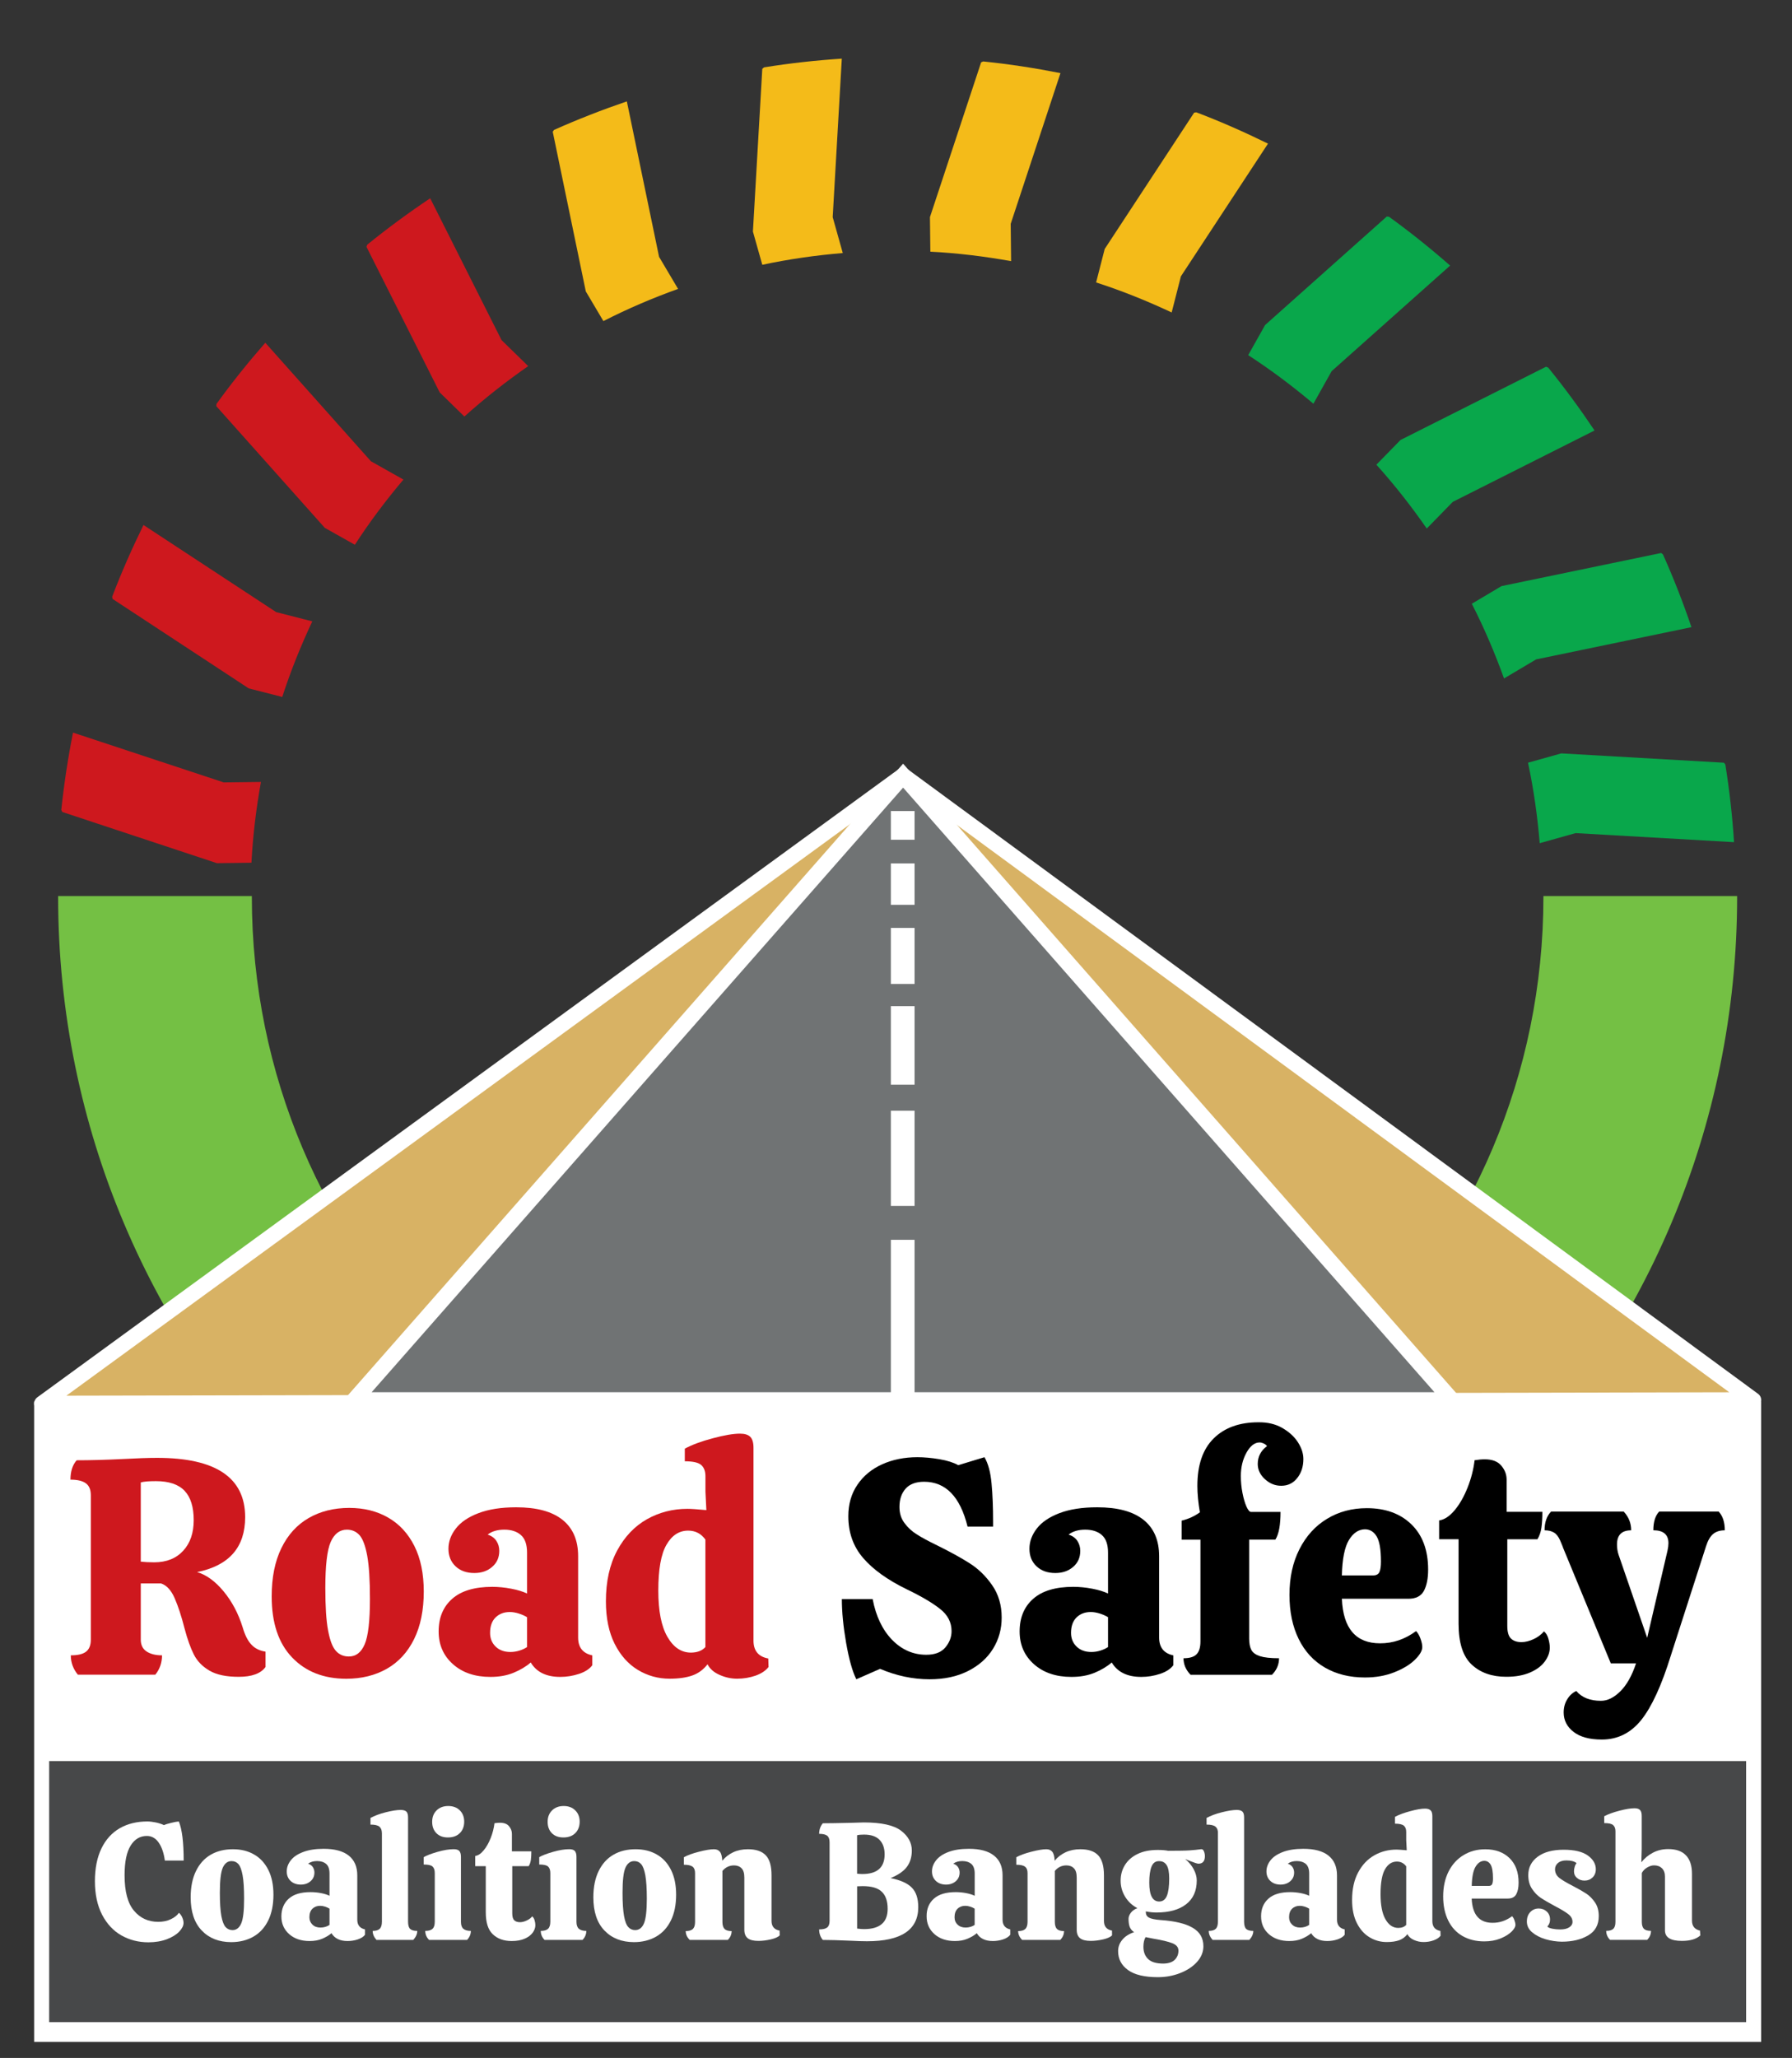 <?xml version="1.0" encoding="UTF-8"?>
<svg xmlns="http://www.w3.org/2000/svg" xmlns:xlink="http://www.w3.org/1999/xlink" version="1.1" id="Layer_1" x="0px" y="0px" viewBox="0 0 407.23 467.49" style="enable-background:new 0 0 407.23 467.49;" xml:space="preserve">
<rect x="0" y="0" width="407.23" height="467.49" fill="#333333" stroke="none"/>
<style type="text/css">
	.st0{fill:#F4BB19;}
	.st1{fill:#CE181E;}
	.st2{fill:#09A74B;}
	.st3{clip-path:url(#SVGID_00000143584709446826548900000016885336850420473275_);fill:#74C044;}
	.st4{fill:#D8B264;}
	.st5{fill:none;stroke:#FFFFFF;stroke-width:3.592;stroke-linejoin:round;stroke-miterlimit:10;}
	.st6{fill:#707374;}
	.st7{fill:none;stroke:#FFFFFF;stroke-width:3.592;stroke-miterlimit:10;}
	.st8{fill:none;stroke:#FFFFFF;stroke-width:5.389;stroke-miterlimit:10;}
	.st9{fill:#FFFFFF;}
	.st10{fill:#474849;}
</style>
<g>
	<g>
		<g>
			<path class="st0" d="M211.33,49.32l0.09,7.85c6.25,0.32,12.35,1.08,18.35,2.15l-0.09-8.47l11.31-34.24     c-5.77-1.14-11.62-2.05-17.56-2.65l-0.47,0.2L211.33,49.32z"></path>
			<path class="st0" d="M171.1,52.6l2.13,7.55c6.1-1.3,12.21-2.16,18.29-2.67l-2.29-8.15l2.07-36.01     c-5.87,0.39-11.76,1.03-17.66,1.98l-0.41,0.33L171.1,52.6z"></path>
			<path class="st0" d="M133.12,66.19l4,6.75c5.55-2.83,11.22-5.25,16.97-7.31l-4.32-7.29l-7.32-35.31     c-5.57,1.9-11.09,4.05-16.54,6.48l-0.3,0.42L133.12,66.19z"></path>
			<path class="st1" d="M99.92,89.14l5.61,5.48c4.64-4.17,9.49-7.96,14.5-11.45l-6.06-5.92L97.76,45.04     c-4.88,3.27-9.67,6.78-14.3,10.54l-0.18,0.49L99.92,89.14z"></path>
			<path class="st1" d="M73.8,119.9l6.84,3.85c3.4-5.25,7.11-10.16,11.04-14.81l-7.39-4.16l-24-26.92     c-3.87,4.42-7.59,9.04-11.09,13.89l-0.05,0.51L73.8,119.9z"></path>
			<path class="st1" d="M56.53,156.38l7.61,1.94c1.93-5.94,4.23-11.65,6.83-17.17l-8.21-2.1l-30.15-19.79     c-2.59,5.27-4.98,10.69-7.12,16.29l0.09,0.5L56.53,156.38z"></path>
			<path class="st1" d="M49.29,196.08l7.85-0.1c0.33-6.23,1.08-12.35,2.16-18.35l-8.47,0.1l-34.24-11.31     c-1.14,5.76-2.04,11.61-2.66,17.56l0.22,0.47L49.29,196.08z"></path>
			<path class="st2" d="M354.8,171.14l-7.56,2.12c1.3,6.1,2.15,12.2,2.66,18.28l8.16-2.29l36,2.06c-0.38-5.86-1.03-11.75-1.98-17.65     l-0.31-0.4L354.8,171.14z"></path>
			<path class="st2" d="M341.22,133.14l-6.75,4.01c2.84,5.56,5.25,11.23,7.32,16.97l7.29-4.33l35.3-7.32     c-1.89-5.57-4.04-11.09-6.48-16.54l-0.41-0.31L341.22,133.14z"></path>
			<path class="st2" d="M318.26,99.95l-5.48,5.61c4.18,4.64,7.97,9.49,11.45,14.5l5.92-6.06l32.21-16.21     c-3.28-4.88-6.77-9.67-10.54-14.29l-0.49-0.19L318.26,99.95z"></path>
			<path class="st2" d="M287.5,73.83l-3.85,6.84c5.23,3.4,10.16,7.11,14.82,11.04l4.15-7.4l26.92-23.98     c-4.42-3.88-9.05-7.59-13.89-11.09l-0.51-0.05L287.5,73.83z"></path>
			<path class="st0" d="M251.04,56.56l-1.95,7.6c5.94,1.92,11.65,4.23,17.17,6.82l2.1-8.21l19.79-30.14     c-5.28-2.59-10.69-4.99-16.28-7.11l-0.5,0.07L251.04,56.56z"></path>
		</g>
		<g>
			<defs>
				<rect id="SVGID_1_" x="11.22" y="203.55" width="384.25" height="190.27"></rect>
			</defs>
			<clipPath id="SVGID_00000031923663901759718760000009751327228526357931_">
				<use xlink:href="#SVGID_1_" style="overflow:visible;"></use>
			</clipPath>
			<path style="clip-path:url(#SVGID_00000031923663901759718760000009751327228526357931_);fill:#74C044;" d="M204,56.97     c81.03,0,146.74,65.7,146.74,146.75c0,81.04-65.71,146.74-146.74,146.74c-81.06,0-146.77-65.7-146.77-146.74     C57.23,122.67,122.94,56.97,204,56.97 M13.21,203.72c0,105.36,85.42,190.76,190.79,190.76c105.35,0,190.76-85.41,190.76-190.76     c0-105.37-85.41-190.78-190.76-190.78C98.63,12.94,13.21,98.35,13.21,203.72"></path>
		</g>
	</g>
	<g>
		<path class="st4" d="M205.23,176.2L205.23,176.2L12.79,317.48c-0.25,0.19-0.12,0.59,0.19,0.59h384.46c0.31,0,0.45-0.4,0.19-0.59    L205.23,176.2z"></path>
		<polygon class="st5" points="205.23,176.2 205.23,176.2 9.55,318.86 398.44,318.06   "></polygon>
		<polygon class="st6" points="205.23,176.2 205.23,176.2 80.48,318.06 329.95,318.06   "></polygon>
		<polygon class="st7" points="205.23,176.2 205.23,176.2 80.48,318.06 329.95,318.06   "></polygon>
		<line class="st8" x1="205.14" y1="273.94" x2="205.14" y2="252.31"></line>
		<line class="st8" x1="205.14" y1="246.4" x2="205.14" y2="228.56"></line>
		<line class="st8" x1="205.14" y1="223.52" x2="205.14" y2="210.79"></line>
		<line class="st8" x1="205.14" y1="205.54" x2="205.14" y2="196.14"></line>
		<line class="st8" x1="205.14" y1="318.06" x2="205.14" y2="281.64"></line>
		<line class="st8" x1="205.14" y1="190.76" x2="205.14" y2="184.24"></line>
	</g>
	<rect x="7.76" y="318.38" class="st9" width="392.46" height="145.46"></rect>
	<g>
		<path class="st1" d="M57.15,373.62c0.82,0.86,1.88,1.38,3.19,1.57v3.49c-1.08,1.49-3.11,2.23-6.09,2.23c-2.8,0-5-0.45-6.62-1.39    c-1.61-0.93-2.8-2.15-3.57-3.66c-0.77-1.52-1.48-3.51-2.13-5.97c-0.7-2.74-1.45-5.03-2.24-6.84c-0.79-1.81-1.82-2.93-3.08-3.35    h-4.62v12.77c0,1.21,0.45,2.11,1.33,2.69c0.89,0.58,2.06,0.87,3.5,0.87c0,1.68-0.51,3.14-1.53,4.4H17.7    c-1.07-1.3-1.61-2.77-1.61-4.4c1.59,0,2.74-0.27,3.46-0.83c0.73-0.56,1.09-1.47,1.09-2.73v-32.8c0-1.26-0.37-2.16-1.12-2.71    c-0.75-0.56-1.92-0.84-3.51-0.84c0-1.87,0.47-3.33,1.41-4.4c3.07,0,6.53-0.09,10.36-0.28c3.36-0.18,5.99-0.27,7.91-0.27    c13.35,0,20.02,4.49,20.02,13.47c0,6.84-3.63,11-10.92,12.48c2.1,0.61,4.11,2.07,6.02,4.37c1.91,2.31,3.36,5.04,4.34,8.2    C55.66,371.45,56.33,372.76,57.15,373.62 M41.64,352.26c1.6-1.73,2.38-4.05,2.38-6.94c0-2.98-0.69-5.2-2.06-6.65    c-1.38-1.47-3.55-2.21-6.54-2.21c-1.59,0-2.73,0.09-3.43,0.29v18c0.84,0.09,1.87,0.15,3.08,0.15    C37.86,354.89,40.05,354.01,41.64,352.26"></path>
		<path class="st1" d="M66.36,376.49c-3.09-3.23-4.62-7.85-4.62-13.86c0-4.28,0.73-7.93,2.2-10.95c1.47-3.02,3.54-5.3,6.19-6.83    c2.66-1.54,5.75-2.31,9.24-2.31c3.36,0,6.31,0.74,8.85,2.21c2.54,1.46,4.53,3.62,5.95,6.45c1.42,2.84,2.13,6.29,2.13,10.33    c0,4.23-0.73,7.84-2.2,10.82c-1.47,2.98-3.54,5.22-6.19,6.73c-2.66,1.51-5.74,2.27-9.24,2.27    C73.54,381.34,69.43,379.72,66.36,376.49 M82.88,373.51c0.79-1.85,1.19-5.29,1.19-10.33c0-4.23-0.21-7.49-0.62-9.77    c-0.42-2.28-1.01-3.84-1.75-4.68c-0.75-0.82-1.7-1.25-2.87-1.25c-1.63,0-2.86,0.94-3.68,2.79c-0.82,1.87-1.22,5.36-1.22,10.47    c0,4.19,0.2,7.41,0.63,9.66c0.42,2.26,1.01,3.8,1.79,4.64c0.76,0.84,1.74,1.25,2.9,1.25C80.87,376.31,82.08,375.38,82.88,373.51"></path>
		<path class="st1" d="M102.76,363.19c2.05-1.81,5.08-2.72,9.09-2.72c1.41,0,2.84,0.14,4.31,0.42c1.47,0.28,2.68,0.65,3.61,1.1    v-9.28c0-1.86-0.46-3.19-1.4-4.01c-0.93-0.82-2.19-1.22-3.78-1.22c-1.54,0-2.8,0.37-3.78,1.12c0.88,0.28,1.55,0.76,1.99,1.43    c0.45,0.68,0.66,1.44,0.66,2.27c0,1.49-0.53,2.71-1.61,3.63c-1.07,0.94-2.43,1.4-4.06,1.4c-1.77,0-3.2-0.51-4.27-1.53    c-1.07-1.02-1.61-2.34-1.61-3.98c0-1.63,0.56-3.16,1.68-4.6c1.12-1.45,2.84-2.61,5.15-3.49c2.31-0.88,5.16-1.33,8.57-1.33    c4.62,0,8.12,0.94,10.5,2.83c2.38,1.89,3.57,4.65,3.57,8.27v18.49c0,2.24,1.07,3.59,3.22,4.05v2.24    c-0.61,0.83-1.61,1.49-3.01,1.96c-1.4,0.46-2.82,0.69-4.26,0.69c-3.18,0-5.42-1.09-6.72-3.28c-1.08,0.94-2.38,1.71-3.93,2.35    c-1.54,0.63-3.28,0.93-5.24,0.93c-3.5,0-6.34-0.96-8.51-2.89c-2.17-1.93-3.25-4.41-3.25-7.43    C99.68,367.48,100.7,365,102.76,363.19 M119.77,367.37c-0.52-0.32-1.13-0.6-1.86-0.83c-0.72-0.23-1.41-0.35-2.06-0.35    c-1.31,0-2.38,0.41-3.22,1.22c-0.84,0.82-1.26,2-1.26,3.52c0,1.26,0.42,2.29,1.26,3.11c0.84,0.82,1.96,1.23,3.36,1.23    c0.69,0,1.39-0.11,2.06-0.32c0.68-0.21,1.26-0.49,1.72-0.8V367.37z"></path>
		<path class="st1" d="M174.65,378.68c-0.65,0.84-1.64,1.49-2.94,1.96c-1.31,0.45-2.7,0.7-4.2,0.7c-1.35,0-2.69-0.29-3.99-0.87    c-1.31-0.58-2.22-1.38-2.73-2.41c-0.94,1.21-2.09,2.07-3.47,2.55c-1.37,0.48-3.09,0.73-5.14,0.73c-2.62,0-5.02-0.67-7.21-1.99    c-2.2-1.32-3.96-3.3-5.29-5.93c-1.32-2.63-1.99-5.85-1.99-9.66c0-4.52,0.85-8.35,2.55-11.52c1.7-3.16,3.96-5.53,6.76-7.12    c2.81-1.58,5.89-2.37,9.24-2.37c0.79,0,2.21,0.1,4.28,0.29l-0.21-4.19v-3.5c0-1.15-0.33-2.01-0.98-2.57    c-0.65-0.56-1.89-0.83-3.71-0.83v-2.87c1.63-0.88,3.75-1.67,6.37-2.36c2.61-0.7,4.67-1.05,6.16-1.05c1.08,0,1.87,0.24,2.35,0.73    c0.49,0.49,0.73,1.32,0.73,2.48v43.82c0,2.29,1.12,3.64,3.36,4.05L174.65,378.68z M160.3,374.15v-24.42    c-0.98-1.36-2.29-2.03-3.92-2.03c-2.05,0-3.7,1.07-4.93,3.22c-1.24,2.13-1.85,5.61-1.85,10.39c0,4.61,0.68,8.12,2.06,10.5    c1.38,2.4,3.16,3.6,5.36,3.6C158.45,375.4,159.56,374.98,160.3,374.15"></path>
		<path d="M198.31,363.26c0.75,3.91,2.22,6.98,4.42,9.25c2.19,2.25,4.79,3.39,7.77,3.39c1.96,0,3.41-0.56,4.34-1.68    c0.93-1.11,1.4-2.35,1.4-3.69c0-2.01-0.88-3.7-2.63-5.06c-1.75-1.38-4.26-2.86-7.53-4.43c-4.39-2.14-7.7-4.52-9.94-7.13    c-2.24-2.61-3.36-5.76-3.36-9.49c0-2.74,0.69-5.13,2.07-7.15c1.37-2.02,3.25-3.57,5.63-4.64c2.38-1.07,5.04-1.61,7.98-1.61    c1.54,0,3.21,0.15,5,0.45c1.8,0.31,3.23,0.76,4.31,1.36l5.95-1.81c0.85,1.44,1.38,3.43,1.61,5.97c0.24,2.53,0.35,5.45,0.35,8.75    v1.05h-5.8c-1.68-6.8-4.97-10.19-9.88-10.19c-1.86,0-3.27,0.53-4.2,1.57c-0.93,1.05-1.4,2.43-1.4,4.16c0,1.4,0.37,2.61,1.12,3.62    c0.74,1.02,1.68,1.9,2.83,2.61c1.14,0.73,2.67,1.55,4.59,2.48c2.94,1.45,5.4,2.8,7.38,4.06c1.98,1.25,3.7,2.91,5.14,4.99    c1.45,2.07,2.17,4.53,2.17,7.36c0,2.6-0.65,4.96-1.96,7.08c-1.31,2.12-3.2,3.81-5.7,5.07c-2.49,1.26-5.41,1.87-8.72,1.87    c-3.78,0-7.53-0.79-11.26-2.37l-5.39,2.37c-0.89-1.77-1.66-4.52-2.32-8.26c-0.65-3.75-0.97-7.06-0.97-9.95H198.31z"></path>
		<path d="M234.79,363.19c2.05-1.81,5.09-2.72,9.1-2.72c1.4,0,2.83,0.14,4.3,0.42c1.47,0.28,2.67,0.65,3.61,1.1v-9.28    c0-1.86-0.47-3.19-1.41-4.01c-0.93-0.82-2.19-1.22-3.78-1.22c-1.54,0-2.8,0.37-3.78,1.12c0.88,0.28,1.55,0.76,2,1.43    c0.44,0.68,0.66,1.44,0.66,2.27c0,1.49-0.53,2.71-1.61,3.63c-1.08,0.94-2.43,1.4-4.06,1.4c-1.77,0-3.2-0.51-4.27-1.53    c-1.08-1.02-1.61-2.34-1.61-3.98c0-1.63,0.56-3.16,1.68-4.6c1.12-1.45,2.84-2.61,5.14-3.49c2.31-0.88,5.18-1.33,8.58-1.33    c4.62,0,8.12,0.94,10.5,2.83c2.38,1.89,3.57,4.65,3.57,8.27v18.49c0,2.24,1.08,3.59,3.22,4.05v2.24    c-0.61,0.83-1.61,1.49-3.01,1.96c-1.39,0.46-2.82,0.69-4.26,0.69c-3.18,0-5.41-1.09-6.72-3.28c-1.08,0.94-2.38,1.71-3.92,2.35    c-1.54,0.63-3.29,0.93-5.24,0.93c-3.51,0-6.35-0.96-8.52-2.89c-2.17-1.93-3.25-4.41-3.25-7.43    C231.71,367.48,232.73,365,234.79,363.19 M251.8,367.37c-0.52-0.32-1.13-0.6-1.86-0.83c-0.73-0.23-1.42-0.35-2.07-0.35    c-1.31,0-2.38,0.41-3.22,1.22c-0.84,0.82-1.26,2-1.26,3.52c0,1.26,0.42,2.29,1.26,3.11c0.84,0.82,1.96,1.23,3.36,1.23    c0.7,0,1.39-0.11,2.06-0.32c0.68-0.21,1.26-0.49,1.73-0.8V367.37z"></path>
		<path d="M291.42,324.39c1.54,0.89,2.72,1.97,3.54,3.25c0.82,1.28,1.23,2.54,1.23,3.8c0,1.73-0.47,3.16-1.41,4.33    c-0.92,1.17-2.14,1.74-3.63,1.74c-1.4,0-2.63-0.51-3.71-1.51c-1.08-0.99-1.62-2.14-1.62-3.44c0-1.68,0.71-3.02,2.1-4.05    c-0.14-0.23-0.38-0.43-0.73-0.6c-0.35-0.16-0.66-0.24-0.94-0.24c-1.12,0-2.12,0.77-2.98,2.3c-0.86,1.55-1.29,3.31-1.29,5.32    c0,1.35,0.13,2.65,0.38,3.9c0.25,1.26,0.56,2.29,0.91,3.08c0.36,0.78,0.7,1.18,1.01,1.18H291c0,2.98-0.39,5.08-1.18,6.3h-5.95    v22.46c0,1.12,0.17,1.99,0.52,2.63c0.35,0.62,1,1.08,1.97,1.39c0.95,0.3,2.38,0.46,4.3,0.46c0,1.44-0.54,2.69-1.61,3.76h-18.49    c-1.06-1.08-1.61-2.33-1.61-3.76c1.41,0,2.4-0.31,2.97-0.91c0.59-0.6,0.88-1.58,0.88-2.93v-23.09h-4.27v-4.33    c1.54-0.37,2.92-1,4.14-1.89c-0.38-2.23-0.57-4.24-0.57-6.01c0-4.74,1.23-8.33,3.71-10.78c2.47-2.44,5.86-3.66,10.15-3.66    C288.06,323.06,289.88,323.5,291.42,324.39"></path>
		<path d="M321.8,370.52c0.37,0.37,0.71,0.93,0.98,1.67c0.28,0.75,0.43,1.4,0.43,1.96c0,0.83-0.56,1.79-1.68,2.89    c-1.12,1.1-2.67,2.04-4.66,2.83c-1.98,0.79-4.21,1.19-6.68,1.19c-3.46,0-6.48-0.74-9.07-2.23c-2.59-1.49-4.59-3.65-5.99-6.49    c-1.4-2.85-2.1-6.19-2.1-10.05c0-3.96,0.76-7.42,2.28-10.4c1.52-2.98,3.6-5.27,6.27-6.88c2.65-1.61,5.67-2.41,9.03-2.41    c4.24,0,7.63,1.24,10.15,3.7c2.52,2.46,3.78,5.88,3.78,10.25c0,2.05-0.33,3.67-0.97,4.85c-0.65,1.19-1.82,1.78-3.51,1.78h-15.12    c0.28,6.75,3.17,10.12,8.68,10.12C316.56,373.31,319.28,372.38,321.8,370.52 M306.55,349.82c-0.98,1.61-1.52,4.3-1.61,8.06h7.07    c0.74,0,1.23-0.26,1.47-0.78c0.23-0.5,0.34-1.3,0.34-2.37c0-2.75-0.33-4.65-0.98-5.72c-0.65-1.07-1.54-1.61-2.66-1.61    C308.74,347.42,307.53,348.22,306.55,349.82"></path>
		<path d="M342.53,349.65v19.68c0,1.39,0.28,2.37,0.84,2.89c0.56,0.54,1.36,0.81,2.38,0.81c0.88,0,1.82-0.24,2.8-0.7    c0.98-0.47,1.75-1.05,2.31-1.75c0.47,0.37,0.8,0.93,1.01,1.67c0.21,0.74,0.32,1.42,0.32,2.02c0,1.07-0.37,2.12-1.13,3.15    c-0.74,1.02-1.86,1.86-3.36,2.51c-1.5,0.65-3.29,0.97-5.39,0.97c-3.28,0-5.89-0.92-7.88-2.78c-1.99-1.86-2.97-4.96-2.97-9.29    v-19.18h-4.42v-4.26c1.21-0.18,2.4-0.97,3.54-2.34c1.15-1.37,2.12-3.1,2.94-5.16c0.82-2.07,1.34-4.13,1.58-6.18    c0.84-0.14,1.61-0.21,2.31-0.21c1.69,0,2.93,0.47,3.75,1.43c0.81,0.95,1.22,2.01,1.22,3.18v7.32h8.13c0,1.41-0.08,2.61-0.22,3.6    c-0.14,1-0.45,1.88-0.91,2.63H342.53z"></path>
		<path d="M391.96,347.63c-1.13,0-2.01,0.29-2.66,0.84c-0.66,0.56-1.2,1.49-1.61,2.79l-7.98,24.77c-2.1,6.79-4.35,11.69-6.72,14.66    c-2.38,2.98-5.38,4.47-8.96,4.47c-2.81,0-4.95-0.58-6.45-1.75c-1.49-1.16-2.24-2.63-2.24-4.4c0-1.11,0.26-2.11,0.81-2.99    c0.54-0.89,1.23-1.52,2.06-1.89c1.26,1.49,3.13,2.23,5.6,2.23c1.49,0,2.96-0.72,4.41-2.16c1.45-1.43,2.64-3.55,3.57-6.35h-5.74    l-10.78-26.1c-0.09-0.27-0.32-0.86-0.7-1.74c-0.37-0.88-0.84-1.5-1.4-1.85c-0.56-0.35-1.28-0.53-2.17-0.53    c0-1.82,0.49-3.23,1.47-4.25h16.52c1.12,1.21,1.69,2.62,1.69,4.25c-2.15,0-3.22,1.07-3.22,3.22c0,0.83,0.12,1.6,0.35,2.3    l6.51,18.9l4.62-19.82c0.14-0.64,0.21-1.2,0.21-1.68c0-1.95-1.15-2.93-3.43-2.93c0-1.9,0.44-3.33,1.33-4.25h13.51    C391.48,344.34,391.96,345.77,391.96,347.63"></path>
	</g>
	<rect x="11.17" y="400.05" class="st10" width="385.63" height="59.3"></rect>
	<g>
		<path class="st9" d="M37.46,422.64c-0.23-1.69-0.69-3.05-1.39-4.06c-0.7-1.01-1.6-1.52-2.69-1.52c-1.55,0-2.79,0.73-3.69,2.19    c-0.92,1.46-1.38,3.71-1.38,6.73c0,3.68,0.71,6.36,2.13,8.05c1.42,1.7,3.26,2.54,5.52,2.54c1.09,0,2.06-0.2,2.89-0.61    c0.84-0.4,1.44-0.89,1.8-1.44c0.3,0.22,0.55,0.57,0.76,1.03c0.2,0.46,0.3,0.87,0.3,1.26c0,0.63-0.32,1.28-0.97,1.97    c-0.64,0.68-1.58,1.26-2.79,1.73c-1.22,0.46-2.63,0.71-4.23,0.71c-2.24,0-4.28-0.52-6.12-1.56c-1.84-1.04-3.3-2.61-4.4-4.71    c-1.08-2.1-1.63-4.64-1.63-7.62c0-2.92,0.5-5.39,1.48-7.43c0.99-2.04,2.39-3.57,4.17-4.6c1.79-1.02,3.88-1.53,6.27-1.53    c0.56,0,1.2,0.08,1.9,0.22c0.71,0.15,1.34,0.35,1.87,0.61c0.38-0.18,0.93-0.34,1.67-0.52c0.73-0.18,1.31-0.29,1.71-0.31    c0.74,1.8,1.1,4.75,1.1,8.88H37.46z"></path>
		<path class="st9" d="M45.84,438.53c-1.68-1.75-2.51-4.27-2.51-7.53c0-2.33,0.4-4.32,1.2-5.96c0.8-1.64,1.92-2.89,3.36-3.72    c1.45-0.84,3.13-1.24,5.03-1.24c1.82,0,3.43,0.38,4.82,1.19c1.39,0.79,2.46,1.96,3.24,3.51c0.77,1.54,1.16,3.41,1.16,5.61    c0,2.31-0.4,4.28-1.2,5.89c-0.8,1.62-1.92,2.84-3.37,3.66c-1.45,0.82-3.12,1.24-5.03,1.24C49.74,441.17,47.51,440.29,45.84,438.53     M54.82,436.92c0.44-1.02,0.65-2.89,0.65-5.61c0-2.31-0.11-4.08-0.34-5.32c-0.23-1.24-0.55-2.09-0.95-2.54    c-0.4-0.45-0.92-0.68-1.56-0.68c-0.88,0-1.55,0.5-2,1.51c-0.44,1.02-0.66,2.91-0.66,5.7c0,2.28,0.12,4.03,0.34,5.25    c0.23,1.23,0.55,2.07,0.97,2.53c0.42,0.46,0.95,0.69,1.58,0.69C53.73,438.44,54.39,437.93,54.82,436.92"></path>
		<path class="st9" d="M65.63,431.3c1.11-1,2.77-1.48,4.95-1.48c0.77,0,1.54,0.07,2.34,0.22c0.81,0.15,1.46,0.36,1.96,0.61v-5.05    c0-1.01-0.25-1.74-0.76-2.18c-0.51-0.43-1.19-0.66-2.06-0.66c-0.83,0-1.51,0.2-2.05,0.6c0.48,0.16,0.85,0.41,1.08,0.78    c0.24,0.37,0.36,0.78,0.36,1.23c0,0.81-0.29,1.46-0.88,1.97c-0.58,0.51-1.32,0.77-2.21,0.77c-0.97,0-1.74-0.29-2.33-0.84    c-0.58-0.56-0.87-1.28-0.87-2.16c0-0.89,0.31-1.72,0.91-2.5c0.61-0.79,1.54-1.42,2.81-1.9c1.25-0.48,2.81-0.73,4.66-0.73    c2.51,0,4.41,0.51,5.71,1.54c1.29,1.03,1.94,2.52,1.94,4.5v10.06c0,1.22,0.59,1.95,1.76,2.21v1.21c-0.33,0.45-0.88,0.8-1.64,1.06    c-0.76,0.25-1.53,0.37-2.33,0.37c-1.72,0-2.94-0.59-3.65-1.78c-0.58,0.5-1.3,0.92-2.13,1.27c-0.84,0.35-1.79,0.51-2.86,0.51    c-1.91,0-3.45-0.53-4.63-1.57c-1.18-1.05-1.77-2.4-1.77-4.04C63.96,433.63,64.52,432.29,65.63,431.3 M74.89,433.58    c-0.28-0.18-0.62-0.33-1.01-0.46c-0.39-0.13-0.77-0.19-1.13-0.19c-0.71,0-1.29,0.22-1.75,0.66c-0.45,0.45-0.69,1.09-0.69,1.93    c0,0.68,0.24,1.24,0.69,1.68c0.46,0.45,1.06,0.67,1.83,0.67c0.38,0,0.76-0.05,1.12-0.16c0.37-0.12,0.68-0.26,0.93-0.44V433.58z"></path>
		<path class="st9" d="M86.78,416.38c0-0.63-0.19-1.11-0.55-1.42c-0.37-0.32-1.04-0.48-2.04-0.48v-1.51    c0.92-0.5,2.07-0.94,3.47-1.29c1.4-0.35,2.52-0.53,3.39-0.53c0.61,0,1.04,0.13,1.3,0.38c0.25,0.25,0.38,0.69,0.38,1.32v23.68    c0,0.8,0.16,1.34,0.47,1.65c0.32,0.3,0.86,0.45,1.62,0.45c0,0.71-0.31,1.39-0.91,2.05h-8.35c-0.58-0.64-0.87-1.31-0.87-2.05    c0.74,0,1.27-0.16,1.6-0.48c0.33-0.32,0.5-0.86,0.5-1.63V416.38z"></path>
		<path class="st9" d="M104.75,436.57c0,0.74,0.18,1.26,0.55,1.58c0.36,0.31,0.93,0.48,1.7,0.48c0,0.78-0.3,1.46-0.87,2.05h-8.62    c-0.58-0.58-0.87-1.27-0.87-2.05c0.76,0,1.32-0.16,1.65-0.48c0.35-0.32,0.51-0.86,0.51-1.63v-11.01c0-0.71-0.17-1.19-0.51-1.51    c-0.34-0.31-1.01-0.45-2-0.45v-1.67c0.62-0.38,1.64-0.77,3.11-1.2c1.46-0.42,2.69-0.61,3.71-0.61c0.58,0,1,0.13,1.25,0.38    c0.26,0.28,0.39,0.73,0.39,1.35V436.57z M104.47,416.44c-0.67,0.65-1.57,0.96-2.69,0.96c-1.09,0-1.96-0.32-2.6-0.96    c-0.65-0.65-0.97-1.52-0.97-2.6c0-1.07,0.34-1.93,1.01-2.59c0.67-0.66,1.55-0.99,2.64-0.99c1.1,0,1.98,0.33,2.64,0.99    c0.66,0.66,0.99,1.52,0.99,2.59C105.48,414.92,105.14,415.79,104.47,416.44"></path>
		<path class="st9" d="M116.41,423.93v10.71c0,0.76,0.15,1.29,0.46,1.58c0.3,0.29,0.74,0.43,1.29,0.43c0.48,0,0.99-0.13,1.52-0.38    c0.54-0.24,0.96-0.56,1.26-0.94c0.25,0.2,0.44,0.49,0.55,0.9c0.12,0.4,0.17,0.77,0.17,1.1c0,0.58-0.21,1.16-0.61,1.71    c-0.41,0.55-1.01,1.01-1.82,1.36c-0.81,0.35-1.79,0.53-2.94,0.53c-1.78,0-3.21-0.5-4.28-1.52c-1.09-1.01-1.62-2.68-1.62-5.05    v-10.44h-2.4v-2.31c0.67-0.1,1.3-0.52,1.92-1.28c0.63-0.74,1.15-1.67,1.6-2.8c0.44-1.12,0.73-2.25,0.86-3.36    c0.45-0.08,0.88-0.11,1.25-0.11c0.92,0,1.6,0.25,2.04,0.77c0.44,0.52,0.67,1.09,0.67,1.74v3.98h4.42c0,0.76-0.04,1.41-0.11,1.95    c-0.08,0.55-0.24,1.02-0.5,1.42H116.41z"></path>
		<path class="st9" d="M131,436.57c0,0.74,0.19,1.26,0.55,1.58c0.37,0.31,0.93,0.48,1.69,0.48c0,0.78-0.29,1.46-0.87,2.05h-8.61    c-0.58-0.58-0.87-1.27-0.87-2.05c0.76,0,1.31-0.16,1.65-0.48c0.35-0.32,0.52-0.86,0.52-1.63v-11.01c0-0.71-0.17-1.19-0.52-1.51    c-0.34-0.31-1.01-0.45-2-0.45v-1.67c0.62-0.38,1.64-0.77,3.11-1.2c1.46-0.42,2.7-0.61,3.71-0.61c0.58,0,1,0.13,1.25,0.38    c0.26,0.28,0.39,0.73,0.39,1.35V436.57z M130.71,416.44c-0.67,0.65-1.57,0.96-2.68,0.96c-1.1,0-1.97-0.32-2.61-0.96    c-0.65-0.65-0.97-1.52-0.97-2.6c0-1.07,0.34-1.93,1.01-2.59c0.67-0.66,1.55-0.99,2.64-0.99c1.09,0,1.97,0.33,2.63,0.99    c0.67,0.66,1,1.52,1,2.59C131.72,414.92,131.37,415.79,130.71,416.44"></path>
		<path class="st9" d="M137.35,438.53c-1.68-1.75-2.51-4.27-2.51-7.53c0-2.33,0.4-4.32,1.2-5.96c0.8-1.64,1.92-2.89,3.37-3.72    c1.44-0.84,3.12-1.24,5.02-1.24c1.83,0,3.43,0.38,4.82,1.19c1.39,0.79,2.46,1.96,3.24,3.51c0.77,1.54,1.16,3.41,1.16,5.61    c0,2.31-0.4,4.28-1.2,5.89c-0.8,1.62-1.93,2.84-3.37,3.66c-1.45,0.82-3.12,1.24-5.03,1.24    C141.27,441.17,139.03,440.29,137.35,438.53 M146.34,436.92c0.43-1.02,0.65-2.89,0.65-5.61c0-2.31-0.12-4.08-0.34-5.32    c-0.23-1.24-0.55-2.09-0.96-2.54c-0.4-0.45-0.92-0.68-1.56-0.68c-0.89,0-1.56,0.5-2,1.51c-0.45,1.02-0.66,2.91-0.66,5.7    c0,2.28,0.12,4.03,0.34,5.25c0.22,1.23,0.54,2.07,0.97,2.53c0.41,0.46,0.94,0.69,1.57,0.69    C145.25,438.44,145.91,437.93,146.34,436.92"></path>
		<path class="st9" d="M177.19,439.65c-0.38,0.38-1.07,0.68-2.04,0.91c-0.98,0.22-1.91,0.34-2.8,0.34c-1.09,0-1.9-0.19-2.42-0.6    c-0.52-0.4-0.78-1.06-0.78-1.93v-11.85c0-0.99-0.21-1.7-0.64-2.12c-0.43-0.44-1.01-0.65-1.71-0.65c-1.04,0-1.92,0.42-2.63,1.25    v11.58c0,0.74,0.16,1.27,0.48,1.6c0.31,0.32,0.86,0.49,1.61,0.49c0,0.76-0.29,1.43-0.87,2.01h-8.65c-0.61-0.6-0.91-1.28-0.91-2.01    c0.76,0,1.31-0.17,1.63-0.49c0.33-0.33,0.49-0.86,0.49-1.6v-11.09c0-0.67-0.19-1.16-0.56-1.45c-0.39-0.29-1.05-0.44-1.98-0.44    v-1.7c0.81-0.46,1.96-0.88,3.45-1.26c1.48-0.38,2.61-0.56,3.37-0.56c0.59,0,1.04,0.18,1.35,0.55c0.32,0.36,0.5,1.05,0.56,2.06    c0.66-0.81,1.48-1.45,2.47-1.92c0.99-0.46,2.1-0.69,3.35-0.69c1.83,0,3.18,0.45,4.06,1.38c0.88,0.92,1.31,2.43,1.31,4.53v10.37    c0,1.24,0.61,1.98,1.83,2.2L177.19,439.65z"></path>
		<path class="st9" d="M193.61,440.87c-2.97-0.13-5.18-0.19-6.63-0.19c-0.56-0.68-0.83-1.48-0.83-2.39c0.86,0,1.47-0.15,1.83-0.44    c0.36-0.29,0.54-0.79,0.54-1.5v-17.84c0-0.71-0.18-1.21-0.54-1.5c-0.36-0.29-0.97-0.43-1.83-0.43c0-0.92,0.27-1.72,0.83-2.4    c1.42,0,3.62-0.04,6.59-0.11c1.33-0.05,2.23-0.08,2.71-0.08c3.99,0,6.81,0.62,8.46,1.86c1.65,1.25,2.47,2.75,2.47,4.52    c0,1.47-0.37,2.7-1.12,3.71c-0.75,1-1.98,1.85-3.71,2.55c2.26,0.46,3.87,1.18,4.83,2.17c0.97,0.98,1.46,2.46,1.46,4.44    c0,5.16-3.89,7.74-11.66,7.74C196.03,440.98,194.91,440.94,193.61,440.87 M201.03,421.24c0-1.43-0.39-2.52-1.17-3.31    c-0.77-0.79-1.94-1.18-3.52-1.18c-0.71,0-1.23,0.05-1.57,0.15v8.73c0.46,0.05,0.84,0.08,1.15,0.08    C199.33,425.72,201.03,424.23,201.03,421.24 M201.72,433.62c0-1.76-0.45-3.05-1.34-3.89c-0.89-0.86-2.33-1.27-4.34-1.27    l-1.26,0.04v9.6c0.69,0.09,1.22,0.12,1.61,0.12C199.95,438.21,201.72,436.68,201.72,433.62"></path>
		<path class="st9" d="M212.23,431.3c1.12-1,2.78-1.48,4.96-1.48c0.75,0,1.54,0.07,2.34,0.22c0.8,0.15,1.45,0.36,1.97,0.61v-5.05    c0-1.01-0.26-1.74-0.76-2.18c-0.51-0.43-1.19-0.66-2.06-0.66c-0.84,0-1.53,0.2-2.06,0.6c0.49,0.16,0.84,0.41,1.09,0.78    c0.24,0.37,0.36,0.78,0.36,1.23c0,0.81-0.29,1.46-0.87,1.97c-0.59,0.51-1.32,0.77-2.21,0.77c-0.96,0-1.74-0.29-2.32-0.84    c-0.59-0.56-0.88-1.28-0.88-2.16c0-0.89,0.31-1.72,0.92-2.5c0.61-0.79,1.54-1.42,2.79-1.9c1.26-0.48,2.81-0.73,4.67-0.73    c2.52,0,4.42,0.51,5.71,1.54c1.31,1.03,1.95,2.52,1.95,4.5v10.06c0,1.22,0.58,1.95,1.75,2.21v1.21c-0.33,0.45-0.87,0.8-1.64,1.06    c-0.75,0.25-1.54,0.37-2.32,0.37c-1.73,0-2.95-0.59-3.65-1.78c-0.58,0.5-1.3,0.92-2.14,1.27c-0.83,0.35-1.78,0.51-2.85,0.51    c-1.9,0-3.45-0.53-4.63-1.57c-1.18-1.05-1.78-2.4-1.78-4.04C210.55,433.63,211.12,432.29,212.23,431.3 M221.49,433.58    c-0.28-0.18-0.61-0.33-1.01-0.46c-0.39-0.13-0.77-0.19-1.12-0.19c-0.71,0-1.3,0.22-1.75,0.66c-0.46,0.45-0.69,1.09-0.69,1.93    c0,0.68,0.22,1.24,0.69,1.68c0.45,0.45,1.07,0.67,1.83,0.67c0.37,0,0.75-0.05,1.12-0.16c0.37-0.12,0.68-0.26,0.93-0.44V433.58z"></path>
		<path class="st9" d="M252.71,439.65c-0.38,0.38-1.06,0.68-2.03,0.91c-0.98,0.22-1.91,0.34-2.8,0.34c-1.09,0-1.9-0.19-2.42-0.6    c-0.52-0.4-0.78-1.06-0.78-1.93v-11.85c0-0.99-0.21-1.7-0.64-2.12c-0.43-0.44-1-0.65-1.71-0.65c-1.05,0-1.91,0.42-2.62,1.25v11.58    c0,0.74,0.16,1.27,0.47,1.6c0.32,0.32,0.86,0.49,1.62,0.49c0,0.76-0.29,1.43-0.87,2.01h-8.64c-0.61-0.6-0.92-1.28-0.92-2.01    c0.77,0,1.31-0.17,1.64-0.49c0.33-0.33,0.5-0.86,0.5-1.6v-11.09c0-0.67-0.19-1.16-0.58-1.45c-0.37-0.29-1.04-0.44-1.98-0.44v-1.7    c0.82-0.46,1.96-0.88,3.45-1.26c1.48-0.38,2.61-0.56,3.37-0.56c0.58,0,1.03,0.18,1.34,0.55c0.32,0.36,0.51,1.05,0.56,2.06    c0.66-0.81,1.48-1.45,2.48-1.92c0.99-0.46,2.11-0.69,3.35-0.69c1.83,0,3.19,0.45,4.06,1.38c0.87,0.92,1.31,2.43,1.31,4.53v10.37    c0,1.24,0.6,1.98,1.83,2.2L252.71,439.65z"></path>
		<path class="st9" d="M271.05,437.93c1.62,0.94,2.42,2.34,2.42,4.19c0,1.28-0.48,2.47-1.44,3.55c-0.97,1.07-2.25,1.92-3.84,2.54    c-1.58,0.62-3.27,0.93-5.07,0.93c-3.02,0-5.29-0.54-6.78-1.62c-1.5-1.08-2.25-2.51-2.25-4.3c0-0.95,0.31-1.8,0.94-2.56    c0.62-0.77,1.52-1.35,2.69-1.74c-0.51-0.36-0.84-0.77-1.01-1.25c-0.17-0.48-0.25-1.08-0.25-1.79c0-0.45,0.18-0.92,0.53-1.38    c0.36-0.47,0.85-0.81,1.48-1.04c-1.2-0.63-2.12-1.5-2.8-2.62c-0.67-1.11-1.01-2.32-1.01-3.62c0-1.31,0.32-2.49,0.97-3.54    c0.64-1.05,1.6-1.9,2.85-2.51c1.26-0.62,2.78-0.93,4.59-0.93h0.04c0.91,0,1.7,0.06,2.36,0.19c2.38,0,4.02-0.03,4.93-0.1    c0.9-0.05,1.77-0.16,2.61-0.27c0.25,0,0.45,0.16,0.59,0.51c0.14,0.34,0.21,0.7,0.21,1.08c0,1.13-0.49,1.71-1.48,1.71    c-0.23,0-0.93-0.22-2.09-0.68c-0.21-0.1-0.51-0.22-0.91-0.38c0.83,0.69,1.48,1.47,1.94,2.33c0.46,0.88,0.69,1.71,0.69,2.53    c0,2.36-0.8,4.16-2.41,5.41c-1.62,1.26-3.87,1.88-6.77,1.88c-0.71,0-1.5-0.08-2.4-0.25v0.11c0,0.61,0.24,1.04,0.73,1.3    c0.48,0.27,1.36,0.45,2.62,0.55C266.99,436.38,269.44,436.97,271.05,437.93 M266.96,445.2c0.55-0.56,0.84-1.25,0.84-2.09    c0-0.76-0.46-1.32-1.4-1.69c-0.93-0.36-2.38-0.71-4.36-1.04l-1.71-0.34c-0.33,0.56-0.49,1.29-0.49,2.21    c0,1.15,0.35,2.08,1.07,2.77c0.71,0.69,1.86,1.03,3.46,1.03C265.54,446.03,266.4,445.74,266.96,445.2 M261.69,424.01    c-0.35,0.84-0.52,2.06-0.52,3.65c0,2.87,0.75,4.29,2.25,4.29c0.81,0,1.4-0.43,1.75-1.29c0.35-0.85,0.53-2.17,0.53-3.94    c0-1.4-0.19-2.41-0.57-3.01c-0.39-0.63-0.95-0.93-1.72-0.93C262.61,422.76,262.03,423.17,261.69,424.01"></path>
		<path class="st9" d="M276.78,416.38c0-0.63-0.18-1.11-0.55-1.42c-0.37-0.32-1.05-0.48-2.04-0.48v-1.51    c0.91-0.5,2.07-0.94,3.47-1.29c1.4-0.35,2.53-0.53,3.39-0.53c0.61,0,1.04,0.13,1.29,0.38c0.26,0.25,0.38,0.69,0.38,1.32v23.68    c0,0.8,0.16,1.34,0.47,1.65c0.32,0.3,0.86,0.45,1.62,0.45c0,0.71-0.31,1.39-0.91,2.05h-8.33c-0.59-0.64-0.88-1.31-0.88-2.05    c0.73,0,1.27-0.16,1.59-0.48c0.33-0.32,0.49-0.86,0.49-1.63V416.38z"></path>
		<path class="st9" d="M288.25,431.3c1.12-1,2.77-1.48,4.95-1.48c0.76,0,1.54,0.07,2.35,0.22c0.8,0.15,1.46,0.36,1.96,0.61v-5.05    c0-1.01-0.26-1.74-0.76-2.18c-0.52-0.43-1.2-0.66-2.06-0.66c-0.83,0-1.52,0.2-2.05,0.6c0.48,0.16,0.85,0.41,1.09,0.78    c0.24,0.37,0.36,0.78,0.36,1.23c0,0.81-0.29,1.46-0.88,1.97c-0.58,0.51-1.32,0.77-2.2,0.77c-0.98,0-1.75-0.29-2.33-0.84    c-0.59-0.56-0.88-1.28-0.88-2.16c0-0.89,0.31-1.72,0.91-2.5c0.61-0.79,1.55-1.42,2.8-1.9c1.26-0.48,2.82-0.73,4.67-0.73    c2.51,0,4.42,0.51,5.71,1.54c1.29,1.03,1.94,2.52,1.94,4.5v10.06c0,1.22,0.59,1.95,1.75,2.21v1.21c-0.33,0.45-0.88,0.8-1.64,1.06    c-0.76,0.25-1.53,0.37-2.32,0.37c-1.72,0-2.95-0.59-3.66-1.78c-0.58,0.5-1.29,0.92-2.13,1.27c-0.83,0.35-1.78,0.51-2.85,0.51    c-1.91,0-3.46-0.53-4.64-1.57c-1.18-1.05-1.76-2.4-1.76-4.04C286.57,433.63,287.14,432.29,288.25,431.3 M297.51,433.58    c-0.28-0.18-0.61-0.33-1.01-0.46c-0.39-0.13-0.77-0.19-1.12-0.19c-0.71,0-1.3,0.22-1.75,0.66c-0.46,0.45-0.69,1.09-0.69,1.93    c0,0.68,0.23,1.24,0.69,1.68c0.46,0.45,1.06,0.67,1.82,0.67c0.38,0,0.76-0.05,1.13-0.16c0.36-0.12,0.67-0.26,0.93-0.44V433.58z"></path>
		<path class="st9" d="M327.37,439.72c-0.36,0.47-0.89,0.81-1.6,1.06c-0.71,0.26-1.48,0.38-2.29,0.38c-0.73,0-1.46-0.16-2.17-0.47    c-0.71-0.32-1.2-0.76-1.48-1.32c-0.51,0.66-1.14,1.12-1.89,1.39c-0.74,0.26-1.68,0.4-2.8,0.4c-1.42,0-2.73-0.36-3.92-1.09    c-1.2-0.71-2.15-1.79-2.88-3.23c-0.72-1.42-1.08-3.17-1.08-5.25c0-2.46,0.46-4.55,1.39-6.27c0.92-1.72,2.15-3.01,3.68-3.87    c1.52-0.86,3.2-1.29,5.03-1.29c0.43,0,1.21,0.06,2.32,0.15l-0.12-2.27v-1.9c0-0.64-0.18-1.1-0.53-1.41    c-0.36-0.3-1.03-0.46-2.02-0.46v-1.55c0.89-0.49,2.04-0.91,3.46-1.29c1.43-0.39,2.54-0.58,3.36-0.58c0.58,0,1,0.13,1.28,0.4    c0.27,0.26,0.39,0.71,0.39,1.34v23.84c0,1.25,0.62,1.98,1.83,2.21L327.37,439.72z M319.56,437.26v-13.29    c-0.53-0.73-1.24-1.09-2.13-1.09c-1.12,0-2.01,0.58-2.69,1.75c-0.67,1.16-1.01,3.05-1.01,5.65c0,2.51,0.37,4.42,1.12,5.72    c0.75,1.31,1.72,1.95,2.91,1.95C318.56,437.95,319.15,437.71,319.56,437.26"></path>
		<path class="st9" d="M343.62,435.29c0.21,0.2,0.39,0.5,0.53,0.91c0.15,0.4,0.23,0.76,0.23,1.06c0,0.45-0.3,0.98-0.91,1.57    c-0.61,0.59-1.46,1.1-2.54,1.54c-1.08,0.43-2.29,0.64-3.64,0.64c-1.88,0-3.52-0.41-4.93-1.21c-1.41-0.81-2.5-1.99-3.26-3.54    c-0.76-1.54-1.14-3.37-1.14-5.46c0-2.15,0.41-4.03,1.23-5.67c0.82-1.61,1.97-2.86,3.41-3.73c1.46-0.88,3.09-1.31,4.92-1.31    c2.31,0,4.15,0.67,5.52,2.01c1.37,1.33,2.06,3.19,2.06,5.57c0,1.12-0.18,1.99-0.54,2.64c-0.35,0.64-0.99,0.97-1.9,0.97h-8.22    c0.15,3.66,1.73,5.51,4.72,5.51C340.78,436.81,342.26,436.3,343.62,435.29 M335.33,424.03c-0.54,0.87-0.83,2.33-0.88,4.38h3.85    c0.41,0,0.67-0.14,0.8-0.42c0.12-0.28,0.18-0.71,0.18-1.29c0-1.49-0.18-2.53-0.53-3.12c-0.35-0.58-0.84-0.87-1.45-0.87    C336.52,422.72,335.86,423.16,335.33,424.03"></path>
		<path class="st9" d="M351.19,440.51c-1.23-0.37-2.24-0.9-3.03-1.58c-0.8-0.68-1.18-1.48-1.18-2.43c0-0.88,0.25-1.6,0.76-2.13    c0.5-0.55,1.15-0.83,1.94-0.83c0.72,0,1.32,0.23,1.82,0.69c0.49,0.46,0.74,1.05,0.74,1.79c0,0.33-0.04,0.62-0.14,0.85    c-0.08,0.25-0.24,0.5-0.47,0.78c0.2,0.21,0.58,0.36,1.14,0.48c0.56,0.11,1.15,0.17,1.79,0.17c0.87,0,1.54-0.16,2.04-0.48    c0.5-0.32,0.75-0.73,0.75-1.24c0-0.68-0.32-1.27-0.96-1.76c-0.63-0.49-1.65-1.11-3.04-1.83c-1.43-0.77-2.5-1.39-3.24-1.89    c-0.73-0.49-1.38-1.16-1.95-2.01c-0.57-0.84-0.86-1.89-0.86-3.13c0-1.72,0.7-3.11,2.13-4.18c1.43-1.06,3.39-1.59,5.9-1.59    c2.46,0,4.3,0.44,5.5,1.31c1.21,0.87,1.82,1.92,1.82,3.13c0,0.76-0.25,1.38-0.74,1.86c-0.5,0.48-1.1,0.71-1.81,0.71    c-0.67,0-1.23-0.18-1.7-0.58c-0.48-0.39-0.71-0.91-0.71-1.54c0-0.33,0.05-0.67,0.16-1c0.09-0.34,0.24-0.63,0.42-0.86    c-0.51-0.41-1.27-0.6-2.29-0.6c-0.81,0-1.44,0.18-1.91,0.56c-0.45,0.38-0.69,0.86-0.69,1.45c0,0.79,0.33,1.43,0.95,1.94    c0.64,0.5,1.66,1.11,3.05,1.82c1.32,0.69,2.37,1.29,3.12,1.78c0.77,0.52,1.42,1.19,1.98,2.02c0.56,0.83,0.84,1.86,0.84,3.08    c0,1.98-0.8,3.44-2.41,4.38c-1.62,0.96-3.62,1.43-6,1.43C353.66,441.06,352.42,440.87,351.19,440.51"></path>
		<path class="st9" d="M386.4,439.65c-0.91,0.84-2.31,1.25-4.19,1.25c-2.57,0-3.85-0.79-3.85-2.39v-12.22    c0-0.82-0.23-1.44-0.67-1.88c-0.45-0.44-1.05-0.67-1.81-0.67c-0.51,0-1.03,0.17-1.58,0.5c-0.55,0.32-0.94,0.74-1.2,1.24v11.09    c0,0.74,0.16,1.26,0.47,1.58c0.31,0.31,0.85,0.47,1.62,0.47c0,0.78-0.3,1.46-0.88,2.05h-8.42c-0.58-0.58-0.88-1.27-0.88-2.05    c0.77,0,1.3-0.16,1.62-0.47c0.32-0.32,0.48-0.84,0.48-1.58V416c0-0.63-0.18-1.1-0.53-1.41c-0.36-0.31-1.03-0.45-2.02-0.45v-1.56    c0.91-0.47,2.07-0.9,3.48-1.26c1.41-0.37,2.54-0.55,3.41-0.55c0.58,0,1.01,0.13,1.25,0.4c0.26,0.27,0.38,0.71,0.38,1.35v7.48    l-0.08,3.04c0.69-0.88,1.55-1.61,2.61-2.17c1.06-0.56,2.22-0.83,3.48-0.83c1.78,0,3.13,0.46,4.04,1.42    c0.91,0.94,1.37,2.35,1.37,4.19v10.63c0,0.64,0.16,1.14,0.47,1.52c0.31,0.38,0.77,0.63,1.35,0.76L386.4,439.65z"></path>
	</g>
	<g>
		<defs>
			<rect id="SVGID_00000084520270766457276440000014819618094584026035_" x="11.29" y="10.97" width="385.41" height="193.13"></rect>
		</defs>
		<clipPath id="SVGID_00000057134245578633570250000005613231771688312748_">
			<use xlink:href="#SVGID_00000084520270766457276440000014819618094584026035_" style="overflow:visible;"></use>
		</clipPath>
	</g>
</g>
</svg>
